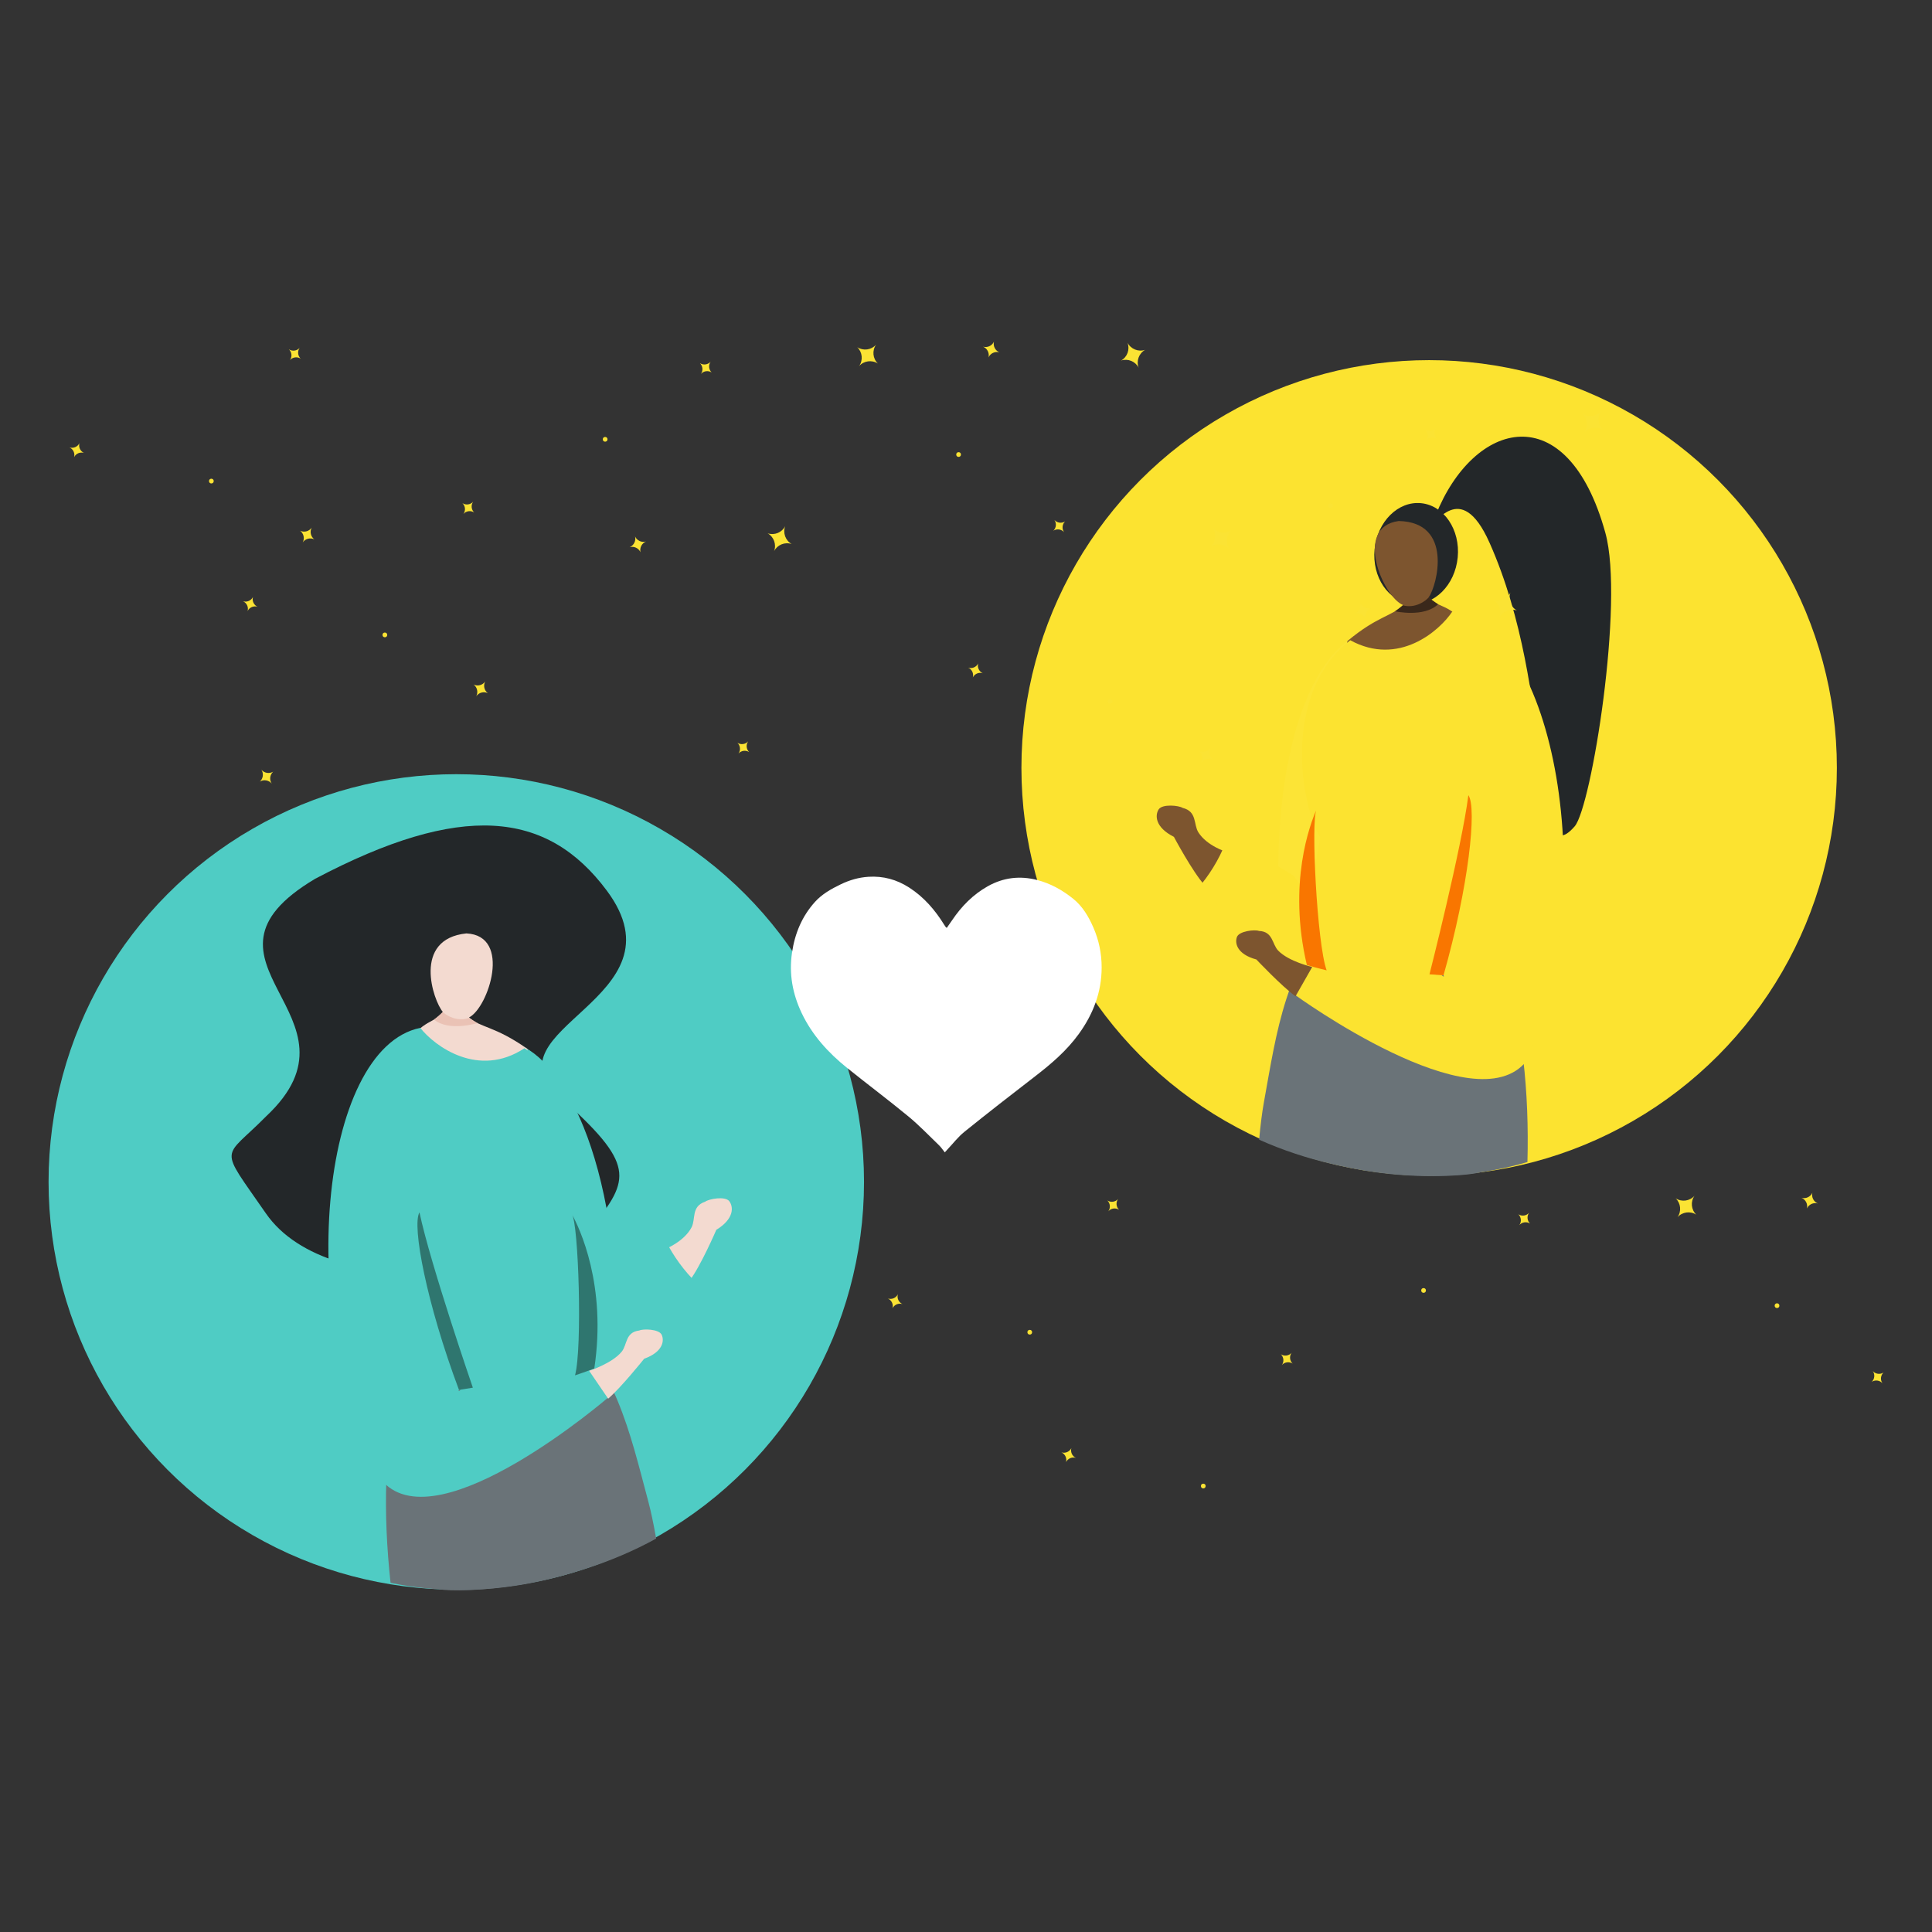 <?xml version="1.0" encoding="utf-8"?>
<!-- Generator: Adobe Illustrator 25.2.1, SVG Export Plug-In . SVG Version: 6.00 Build 0)  -->
<svg version="1.1" id="Calque_1" xmlns="http://www.w3.org/2000/svg" xmlns:xlink="http://www.w3.org/1999/xlink" x="0px" y="0px"
	 viewBox="0 0 1080 1080" style="enable-background:new 0 0 1080 1080;" xml:space="preserve">
<rect x="0" y="0" width="1080" height="1080" fill="#333333" stroke="none"/>
<style type="text/css">
	.st0{fill:#4FCCC4;}
	.st1{fill:#232729;}
	.st2{fill:#FCE330;}
	.st3{fill:#FFFFFF;}
	.st4{fill:#CD587B;}
	.st5{fill:#A03F8B;}
	.st6{fill:#FCE436;}
	.st7{fill:#7D552F;}
	.st8{fill:#6A7378;}
	.st9{fill:#A3CCBA;}
	.st10{fill:#F97600;}
	.st11{fill:#3A281B;}
	.st12{fill:#F3DAD0;}
	.st13{fill:#2F766F;}
	.st14{fill:#EAC2B5;}
	.st15{fill:#FBE334;}
</style>
<g id="Calque_1_1_">
</g>
<g id="Notifications">
</g>
<g id="Vision">
</g>
<g id="Projets">
</g>
<g id="Rapports">
</g>
<g id="CRM">
</g>
<g id="Base_volontaires">
</g>
<g id="Bénévoles">
</g>
<circle class="st0" cx="255.07" cy="660.7" r="227.92"/>
<path class="st1" d="M176.19,491.24c81.46-42.96,129.56-38.33,163.05,6.66c45.09,60.58-69.2,77.08-26.57,115.05
	s39.86,45.97,18.05,73.22s-145.87,44.49-182.12-7.93c-26.76-38.7-24.26-29.43,0.13-54.17C208.9,567.77,97.76,537.88,176.19,491.24z"
	/>
<g>
	<circle class="st2" cx="798.9" cy="429.24" r="227.92"/>
</g>
<path class="st1" d="M802.49,288.22c21.15-53.36,73.63-67.49,94.93,9.69c10.68,38.71-7.83,153.3-17.17,164.03
	c-25.65,29.47-10-74.3-47.63-158.63C815.97,265.98,801.61,297.32,802.49,288.22z"/>
<ellipse transform="matrix(0.096 -0.995 0.995 0.096 408.217 1067.335)" class="st1" cx="791.6" cy="308.97" rx="28.22" ry="23.35"/>
<g>
	<path class="st3" d="M857.64,466.35c-1.53-0.37-3.05-0.51-4.5-0.44c-0.56-5.62-3.86-10.13-9.88-11.68
		c-5.01-1.29-10.21,0.95-13.56,5.38c-0.38-0.12-0.76-0.23-1.16-0.33c-6.89-1.67-13.56,1.42-14.9,6.9
		c-1.33,5.49,3.18,11.29,10.07,12.97c1.38,0.33,2.75,0.48,4.07,0.45c1.56,2.55,4.15,4.49,8,5.42c4.47,1.08,8.05,0.22,10.79-1.91
		c1.68,1.42,3.81,2.51,6.23,3.1c6.89,1.67,13.56-1.42,14.9-6.9C869.05,473.83,864.54,468.03,857.64,466.35z"/>
	<path class="st4" d="M862.96,485.19c-4.94-4.3-11.55-13.93-21.42-6.99c-11.95,8.4-18.2-3.11-18.44-6.37
		c-0.49-6.71-4.92-10.81-8.14-8.23s-2.06,16.36,11.53,18.11c8.51,8.32,16.37,5.93,22.67,3.2
		C856.48,488.99,862.96,485.19,862.96,485.19z"/>
	<path class="st5" d="M862.51,485.64c-5.08-2.87-10.04-8.87-19.62-4.88c-11.61,4.83-19.7-2.74-20.06-4.8
		c-0.73-4.22-3.84-6.81-6.96-5.31c-2.4,1.16-2.14,4.83,3.81,8.75c1.78,1.17,3.78,1.9,6.92,2.39c1.45,1.81,3.68,3.12,5.64,4.05
		c5.23,2.47,10.29,2.33,16.38-0.73C855.17,489.25,862.51,485.64,862.51,485.64z"/>
</g>
<g>
	<path class="st6" d="M754.73,357.33c-27.32,17.85-51.95,87.51-34.08,206.51c39.15-19.97,42.95-42.13,42.95-42.13L754.73,357.33z"/>
</g>
<path class="st7" d="M830.66,359.22c-24.07-25.51-23.04-16.88-32.03-25.28c4.86-6.8,13.79-42.05-16.73-42.69
	c-25.44,3.36-8.78,42.45,2.36,46.93c-5.9,6.36-13.81,5.82-31,20.14c-4.93,21.18,4.94,71.99,40.33,79.13S846.63,388.9,830.66,359.22z
	"/>
<path class="st8" d="M703.86,637.09c0.77-8.3,1.66-15.36,2.65-20.81c7.41-40.91,11.62-75.7,43.39-112.63
	c35.29-41.03,59.21,116.58,77.3,151.77C814.46,658.56,757.39,661.13,703.86,637.09z"/>
<path class="st8" d="M853.85,649.59c1.02-38.48-2.65-78.16-14.12-111.18c-34.66-49.75-91.91,79.18-103.37,109.8
	C756.95,654.48,803.26,664.59,853.85,649.59z"/>
<path class="st9" d="M840.12,534.19"/>
<g>
	<path class="st2" d="M853.4,593c-28.61,36.57-129.38-36.77-129.38-36.77l32.73-58.04c0,0,54.22,54.2,50.17,47.03
		c-14.97,0.59-82.6,1.35-82.6,1.35l13.71-78.44c-11.23-18.77-21.33-80.68,16.77-110.23c27.05,14.81,49.96-5.28,57.1-16.12
		C868.89,348.55,895.83,497.41,853.4,593z"/>
</g>
<path class="st10" d="M806.93,545.21c14.08-49.53,18.81-93.7,13.9-100.69c-3.79,29.73-21.74,100.12-21.74,100.12L806.93,545.21z"/>
<path class="st11" d="M798.63,333.94c-1.65,2.05-7.5,6.29-14.37,4.47c-2.96,2.33-4.39,3.3-4.39,3.3s16.17,3.65,24-3.92
	C800.05,335.21,798.63,333.94,798.63,333.94z"/>
<path class="st7" d="M673.52,494.98c-6.8-7.42-17.3-27.17-17.3-27.17c-10.74-5.42-10.56-12.21-8.51-15.36s11.27-2.22,13.44-0.82
	c8.13,2.02,5.94,9.2,8.75,13.66c4.81,7.63,15.65,10.91,15.65,10.91L673.52,494.98z"/>
<path class="st2" d="M763.11,544.05c-37.23,31.91-91.31-50.06-91.31-50.06l0,0c6.29-7.86,11.23-16.71,14.56-26.2
	c0.28-0.8,0.56-1.6,0.83-2.39c17.29,13.28,35.88,24.06,35.88,24.06"/>
<path class="st7" d="M724.2,556.93c-7.73-5.57-21.89-20.58-21.89-20.58c-11-2.97-12.13-9.29-10.84-12.61
	c1.29-3.31,10.02-4.22,12.3-3.34c7.93,0.32,7.27,7.39,10.74,10.99c5.92,6.15,19.02,9.16,19.02,9.16L724.2,556.93z"/>
<path class="st10" d="M741.6,542.43c-5.4-14.79-8.92-84.67-5.62-89.94c-3.62,8.01-16.23,41.27-5.43,86.98
	C736.52,541.23,741.6,542.43,741.6,542.43z"/>
<g>
	<path class="st3" d="M199.56,702.49c1.49-0.5,2.99-0.76,4.45-0.8c0.1-5.64,3.02-10.41,8.89-12.45c4.89-1.7,10.25,0.12,13.96,4.25
		c0.37-0.15,0.74-0.29,1.13-0.42c6.73-2.23,13.63,0.3,15.41,5.66s-2.24,11.51-8.98,13.75c-1.35,0.45-2.7,0.7-4.02,0.78
		c-1.35,2.67-3.77,4.81-7.53,6.06c-4.36,1.45-8,0.88-10.91-1.02c-1.56,1.55-3.59,2.82-5.96,3.6c-6.73,2.23-13.63-0.3-15.41-5.66
		S192.83,704.73,199.56,702.49z"/>
	<path class="st4" d="M195.8,721.7c4.57-4.69,10.37-14.83,20.77-8.72c12.6,7.39,17.89-4.59,17.86-7.86
		c-0.06-6.72,4.02-11.18,7.44-8.87c3.43,2.31,3.39,16.14-10.01,18.99c-7.81,8.99-15.83,7.25-22.34,5.05
		C202.57,724.96,195.8,721.7,195.8,721.7z"/>
	<path class="st5" d="M196.28,722.12c4.83-3.28,9.28-9.66,19.16-6.47c11.96,3.87,19.41-4.35,19.6-6.42c0.39-4.27,3.27-7.1,6.5-5.86
		c2.49,0.96,2.53,4.64-3.09,9.04c-1.68,1.31-3.61,2.21-6.7,2.95c-1.29,1.93-3.41,3.41-5.29,4.5c-5.01,2.89-10.07,3.16-16.39,0.61
		C203.9,725.11,196.28,722.12,196.28,722.12z"/>
</g>
<path class="st0" d="M293.21,585.42c28.68,15.55,58.93,82.97,50.85,203.03c-40.66-16.7-46.25-38.47-46.25-38.47L293.21,585.42z"/>
<path class="st12" d="M217.69,593.51c21.91-27.39,21.58-18.71,29.86-27.82c-5.4-6.38-17.18-40.78,13.18-43.91
	c25.63,1.27,12.23,41.59,1.48,46.97c6.4,5.86,14.24,4.67,32.54,17.54c6.64,20.71,0.96,72.15-33.72,82.16
	C226.34,678.46,204.2,624.4,217.69,593.51z"/>
<path class="st8" d="M366.8,860.08c-1.45-8.21-2.91-15.18-4.34-20.53c-10.73-40.16-17.78-74.49-52.46-108.71
	c-38.53-38.01-49.47,121.03-64.63,157.58C258.32,890.53,315.41,888.42,366.8,860.08z"/>
<path class="st8" d="M218.32,884.81c-4.17-38.26-3.75-78.12,4.98-111.96c30.48-52.42,98.08,71.4,112,100.97
	C315.3,881.76,269.98,895.62,218.32,884.81z"/>
<path class="st9" d="M222.57,768.67"/>
<path class="st0" d="M214.14,828.37c31.5,34.11,125.94-47.23,125.94-47.23l-37.37-55.17c0,0-49.61,58.45-46.15,50.97
	c14.97-0.63,82.43-5.41,82.43-5.41l-20.08-77.06c9.65-19.62,14.66-82.15-25.73-108.49c-25.75,16.97-50.22-1.17-58.23-11.39
	C178.71,586.01,164.04,736.57,214.14,828.37z"/>
<path class="st13" d="M256.56,776.94c-18.08-48.21-26.41-91.85-22.08-99.21c6.21,29.32,29.85,98,29.85,98L256.56,776.94z"/>
<path class="st14" d="M247.54,565.7c1.81,1.91,7.99,5.66,14.68,3.28c3.14,2.08,4.65,2.93,4.65,2.93s-15.82,4.96-24.24-1.94
	C246.24,567.08,247.54,565.7,247.54,565.7z"/>
<path class="st12" d="M385.41,715.97c6.17-7.95,15.02-28.5,15.02-28.5c10.26-6.28,9.52-13.03,7.23-16s-11.41-1.29-13.46,0.28
	c-7.94,2.68-5.17,9.65-7.61,14.33c-4.17,8-14.7,12.15-14.7,12.15L385.41,715.97z"/>
<path class="st0" d="M300.13,772.2c39.72,28.76,86.91-57.36,86.91-57.36l0,0c-6.91-7.32-12.56-15.73-16.65-24.93
	c-0.35-0.78-0.69-1.55-1.02-2.31c-16.15,14.65-33.79,26.91-33.79,26.91"/>
<path class="st12" d="M339.96,781.86c7.24-6.19,20.13-22.31,20.13-22.31c10.72-3.86,11.33-10.26,9.77-13.45s-10.33-3.38-12.53-2.33
	c-7.87,0.96-6.64,7.96-9.8,11.83c-5.4,6.62-18.21,10.68-18.21,10.68L339.96,781.86z"/>
<path class="st13" d="M321.44,768.83c4.17-15.18,1.97-85.11-1.75-90.09c4.26,7.69,19.55,39.8,12.52,86.25
	C326.4,767.22,321.44,768.83,321.44,768.83z"/>
<path class="st3" d="M529.25,518.7c1-1.44,2-2.83,2.96-4.25c5.26-7.81,11.71-14.39,19.96-19.03c8.7-4.88,17.94-6,27.62-3.49
	c7.5,1.94,14.1,5.65,20.09,10.45c5.29,4.25,8.65,9.97,11.31,16.07c3.11,7.11,4.65,14.62,4.64,22.39
	c-0.01,13.86-4.77,26.13-12.84,37.24c-6.76,9.32-15.39,16.68-24.44,23.65c-13.23,10.19-26.41,20.45-39.41,30.93
	c-3.58,2.88-6.44,6.65-9.63,10.02c-0.42,0.44-0.82,0.9-1.36,1.5c-1.12-1.4-2.03-2.82-3.21-3.95c-5.66-5.45-11.1-11.16-17.15-16.15
	c-11.21-9.24-22.86-17.96-34.19-27.06c-10.57-8.49-19.59-18.35-25.47-30.74c-5.09-10.71-7.14-21.92-5.39-33.75
	c1.58-10.66,5.53-20.23,12.78-28.3c4-4.46,9.17-7.33,14.46-9.89c4.86-2.35,9.99-3.86,15.47-4.21c8.28-0.53,15.8,1.54,22.72,5.98
	c8.3,5.32,14.55,12.59,19.68,20.9c0.26,0.42,0.54,0.83,0.84,1.23C528.79,518.36,528.96,518.46,529.25,518.7z"/>
<path class="st15" d="M271.23,380.93c-1.44,2.11-4.2,2.83-6.48,1.74c2.03,1.52,2.66,4.31,1.46,6.56c1.44-2.11,4.22-2.84,6.5-1.74
	C270.68,385.97,270.04,383.19,271.23,380.93z"/>
<circle class="st15" cx="215.14" cy="354.92" r="1.32"/>
<path class="st15" d="M397.25,202.19c-1.33,1.88-1.07,4.44,0.57,6.02c-1.92-1.23-4.48-0.89-6,0.83c1.33-1.88,1.07-4.45-0.57-6.04
	C393.17,204.24,395.72,203.9,397.25,202.19z"/>
<path class="st15" d="M418.23,414.41c-1.33,1.88-1.07,4.44,0.57,6.02c-1.92-1.23-4.48-0.89-6,0.83c1.33-1.88,1.07-4.45-0.57-6.04
	C414.14,416.46,416.69,416.13,418.23,414.41z"/>
<path class="st15" d="M264.5,280.45c-1.33,1.88-1.07,4.44,0.57,6.02c-1.92-1.23-4.48-0.89-6,0.83c1.33-1.88,1.07-4.45-0.57-6.04
	C260.42,282.5,262.97,282.17,264.5,280.45z"/>
<path class="st15" d="M489.74,192.66c-2.32,3.29-1.88,7.79,1,10.56c-3.36-2.17-7.85-1.57-10.52,1.45c2.33-3.3,1.88-7.81-1.01-10.59
	C482.58,196.27,487.05,195.68,489.74,192.66z"/>
<path class="st15" d="M432.71,308.11c1.43-3.77-0.12-8.01-3.6-9.98c3.8,1.26,7.99-0.43,9.83-4.02c-1.43,3.77,0.12,8.03,3.61,10
	C438.75,302.84,434.57,304.52,432.71,308.11z"/>
<path class="st15" d="M351.95,305.88c2.36-0.97,3.65-3.52,3.06-5.98c1.06,2.3,3.65,3.51,6.11,2.81c-2.36,0.97-3.66,3.53-3.07,5.99
	C357,306.4,354.41,305.19,351.95,305.88z"/>
<path class="st15" d="M143.99,339.2c-2.19-0.7-4.56,0.32-5.57,2.36c0.6-2.2-0.5-4.54-2.6-5.47c2.19,0.7,4.57-0.32,5.58-2.37
	C140.8,335.92,141.89,338.25,143.99,339.2z"/>
<path class="st15" d="M174.24,294.94c-1.44,2.11-4.2,2.83-6.48,1.74c2.03,1.52,2.66,4.31,1.46,6.56c1.44-2.11,4.22-2.84,6.5-1.74
	C173.69,299.98,173.05,297.2,174.24,294.94z"/>
<circle class="st15" cx="118.15" cy="268.93" r="1.32"/>
<path class="st15" d="M167.51,194.46c-1.33,1.88-1.07,4.44,0.57,6.02c-1.92-1.23-4.48-0.89-6,0.83c1.33-1.88,1.07-4.45-0.57-6.04
	C163.42,196.52,165.97,196.18,167.51,194.46z"/>
<path class="st15" d="M46.99,253.21c-2.19-0.7-4.56,0.32-5.57,2.36c0.6-2.2-0.5-4.54-2.6-5.47c2.19,0.7,4.57-0.32,5.58-2.37
	C43.8,249.93,44.89,252.27,46.99,253.21z"/>
<path class="st15" d="M146.1,430.25c1.63,1.96,4.45,2.42,6.62,1.11c-1.87,1.7-2.24,4.54-0.83,6.67c-1.64-1.96-4.47-2.43-6.64-1.12
	C147.13,435.22,147.5,432.38,146.1,430.25z"/>
<circle class="st15" cx="338.28" cy="245.58" r="1.32"/>
<path class="st15" d="M594.83,297.49c-1.33-1.88-1.07-4.44,0.57-6.02c-1.92,1.23-4.48,0.89-6-0.83c1.33,1.88,1.07,4.45-0.57,6.04
	C590.74,295.44,593.29,295.77,594.83,297.49z"/>
<path class="st15" d="M687.32,307.01c-2.32-3.29-1.88-7.79,1-10.56c-3.36,2.17-7.85,1.57-10.52-1.45c2.33,3.3,1.88,7.81-1.01,10.59
	C680.15,303.41,684.63,304,687.32,307.01z"/>
<path class="st15" d="M630.29,191.57c1.43,3.77-0.12,8.01-3.6,9.98c3.8-1.26,7.99,0.43,9.83,4.02c-1.43-3.77,0.12-8.03,3.61-10
	C636.33,196.84,632.14,195.15,630.29,191.57z"/>
<path class="st15" d="M549.53,193.8c2.36,0.97,3.65,3.52,3.06,5.98c1.06-2.3,3.65-3.51,6.11-2.81c-2.36-0.97-3.66-3.53-3.07-5.99
	C554.58,193.28,551.99,194.49,549.53,193.8z"/>
<circle class="st15" cx="535.86" cy="254.09" r="1.32"/>
<path class="st15" d="M676.63,418.07c-1.44,2.11-4.2,2.83-6.48,1.74c2.03,1.52,2.66,4.31,1.46,6.56c1.44-2.11,4.22-2.84,6.5-1.74
	C676.08,423.12,675.44,420.33,676.63,418.07z"/>
<circle class="st15" cx="620.54" cy="392.07" r="1.32"/>
<path class="st15" d="M802.65,239.33c-1.33,1.88-1.07,4.44,0.57,6.02c-1.92-1.23-4.48-0.89-6,0.83c1.33-1.88,1.07-4.45-0.57-6.04
	C798.57,241.39,801.12,241.05,802.65,239.33z"/>
<path class="st15" d="M895.14,229.81c-2.32,3.29-1.88,7.79,1,10.56c-3.36-2.17-7.85-1.57-10.52,1.45c2.33-3.3,1.88-7.81-1.01-10.59
	C887.98,233.41,892.45,232.82,895.14,229.81z"/>
<path class="st15" d="M838.11,345.26c1.43-3.77-0.12-8.01-3.6-9.98c3.8,1.26,7.99-0.43,9.83-4.02c-1.43,3.77,0.12,8.03,3.61,10
	C844.16,339.99,839.97,341.67,838.11,345.26z"/>
<path class="st15" d="M757.35,343.03c2.36-0.97,3.65-3.52,3.06-5.98c1.06,2.3,3.65,3.51,6.11,2.81c-2.36,0.97-3.66,3.53-3.07,5.99
	C762.4,343.54,759.81,342.34,757.35,343.03z"/>
<path class="st15" d="M549.39,376.34c-2.19-0.7-4.56,0.32-5.57,2.36c0.6-2.2-0.5-4.54-2.6-5.47c2.19,0.7,4.57-0.32,5.58-2.37
	C546.2,373.07,547.29,375.4,549.39,376.34z"/>
<circle class="st15" cx="672.64" cy="830.7" r="1.32"/>
<path class="st15" d="M854.75,677.97c-1.33,1.88-1.07,4.44,0.57,6.02c-1.92-1.23-4.48-0.89-6,0.83c1.33-1.88,1.07-4.45-0.57-6.04
	C850.66,680.02,853.21,679.69,854.75,677.97z"/>
<path class="st15" d="M722,756.23c-1.33,1.88-1.07,4.44,0.57,6.02c-1.92-1.23-4.48-0.89-6,0.83c1.33-1.88,1.07-4.45-0.57-6.04
	C717.91,758.29,720.46,757.95,722,756.23z"/>
<path class="st15" d="M947.24,668.45c-2.32,3.29-1.88,7.79,1,10.56c-3.36-2.17-7.85-1.57-10.52,1.45c2.33-3.3,1.88-7.81-1.01-10.59
	C940.07,672.05,944.54,671.46,947.24,668.45z"/>
<path class="st15" d="M601.48,814.98c-2.19-0.7-4.56,0.32-5.57,2.36c0.6-2.2-0.5-4.54-2.6-5.47c2.19,0.7,4.57-0.32,5.58-2.37
	C598.29,811.71,599.38,814.04,601.48,814.98z"/>
<circle class="st15" cx="575.64" cy="744.72" r="1.32"/>
<path class="st15" d="M625,670.25c-1.33,1.88-1.07,4.44,0.57,6.02c-1.92-1.23-4.48-0.89-6,0.83c1.33-1.88,1.07-4.45-0.57-6.04
	C620.92,672.3,623.47,671.96,625,670.25z"/>
<path class="st15" d="M504.49,728.99c-2.19-0.7-4.56,0.32-5.57,2.36c0.6-2.2-0.5-4.54-2.6-5.47c2.19,0.7,4.57-0.32,5.58-2.37
	C501.3,725.72,502.39,728.05,504.49,728.99z"/>
<circle class="st15" cx="795.78" cy="721.37" r="1.32"/>
<path class="st15" d="M1052.32,773.27c-1.33-1.88-1.07-4.44,0.57-6.02c-1.92,1.23-4.48,0.89-6-0.83c1.33,1.88,1.07,4.45-0.57,6.04
	C1048.24,771.22,1050.79,771.56,1052.32,773.27z"/>
<path class="st15" d="M1007.02,669.58c2.36,0.97,3.65,3.52,3.06,5.98c1.06-2.3,3.65-3.51,6.11-2.81c-2.36-0.97-3.66-3.53-3.07-5.99
	C1012.07,669.06,1009.48,670.27,1007.02,669.58z"/>
<circle class="st15" cx="993.36" cy="729.88" r="1.32"/>
<circle class="st15" cx="743.68" cy="282.73" r="1.32"/>
<g id="Utile">
</g>
</svg>
